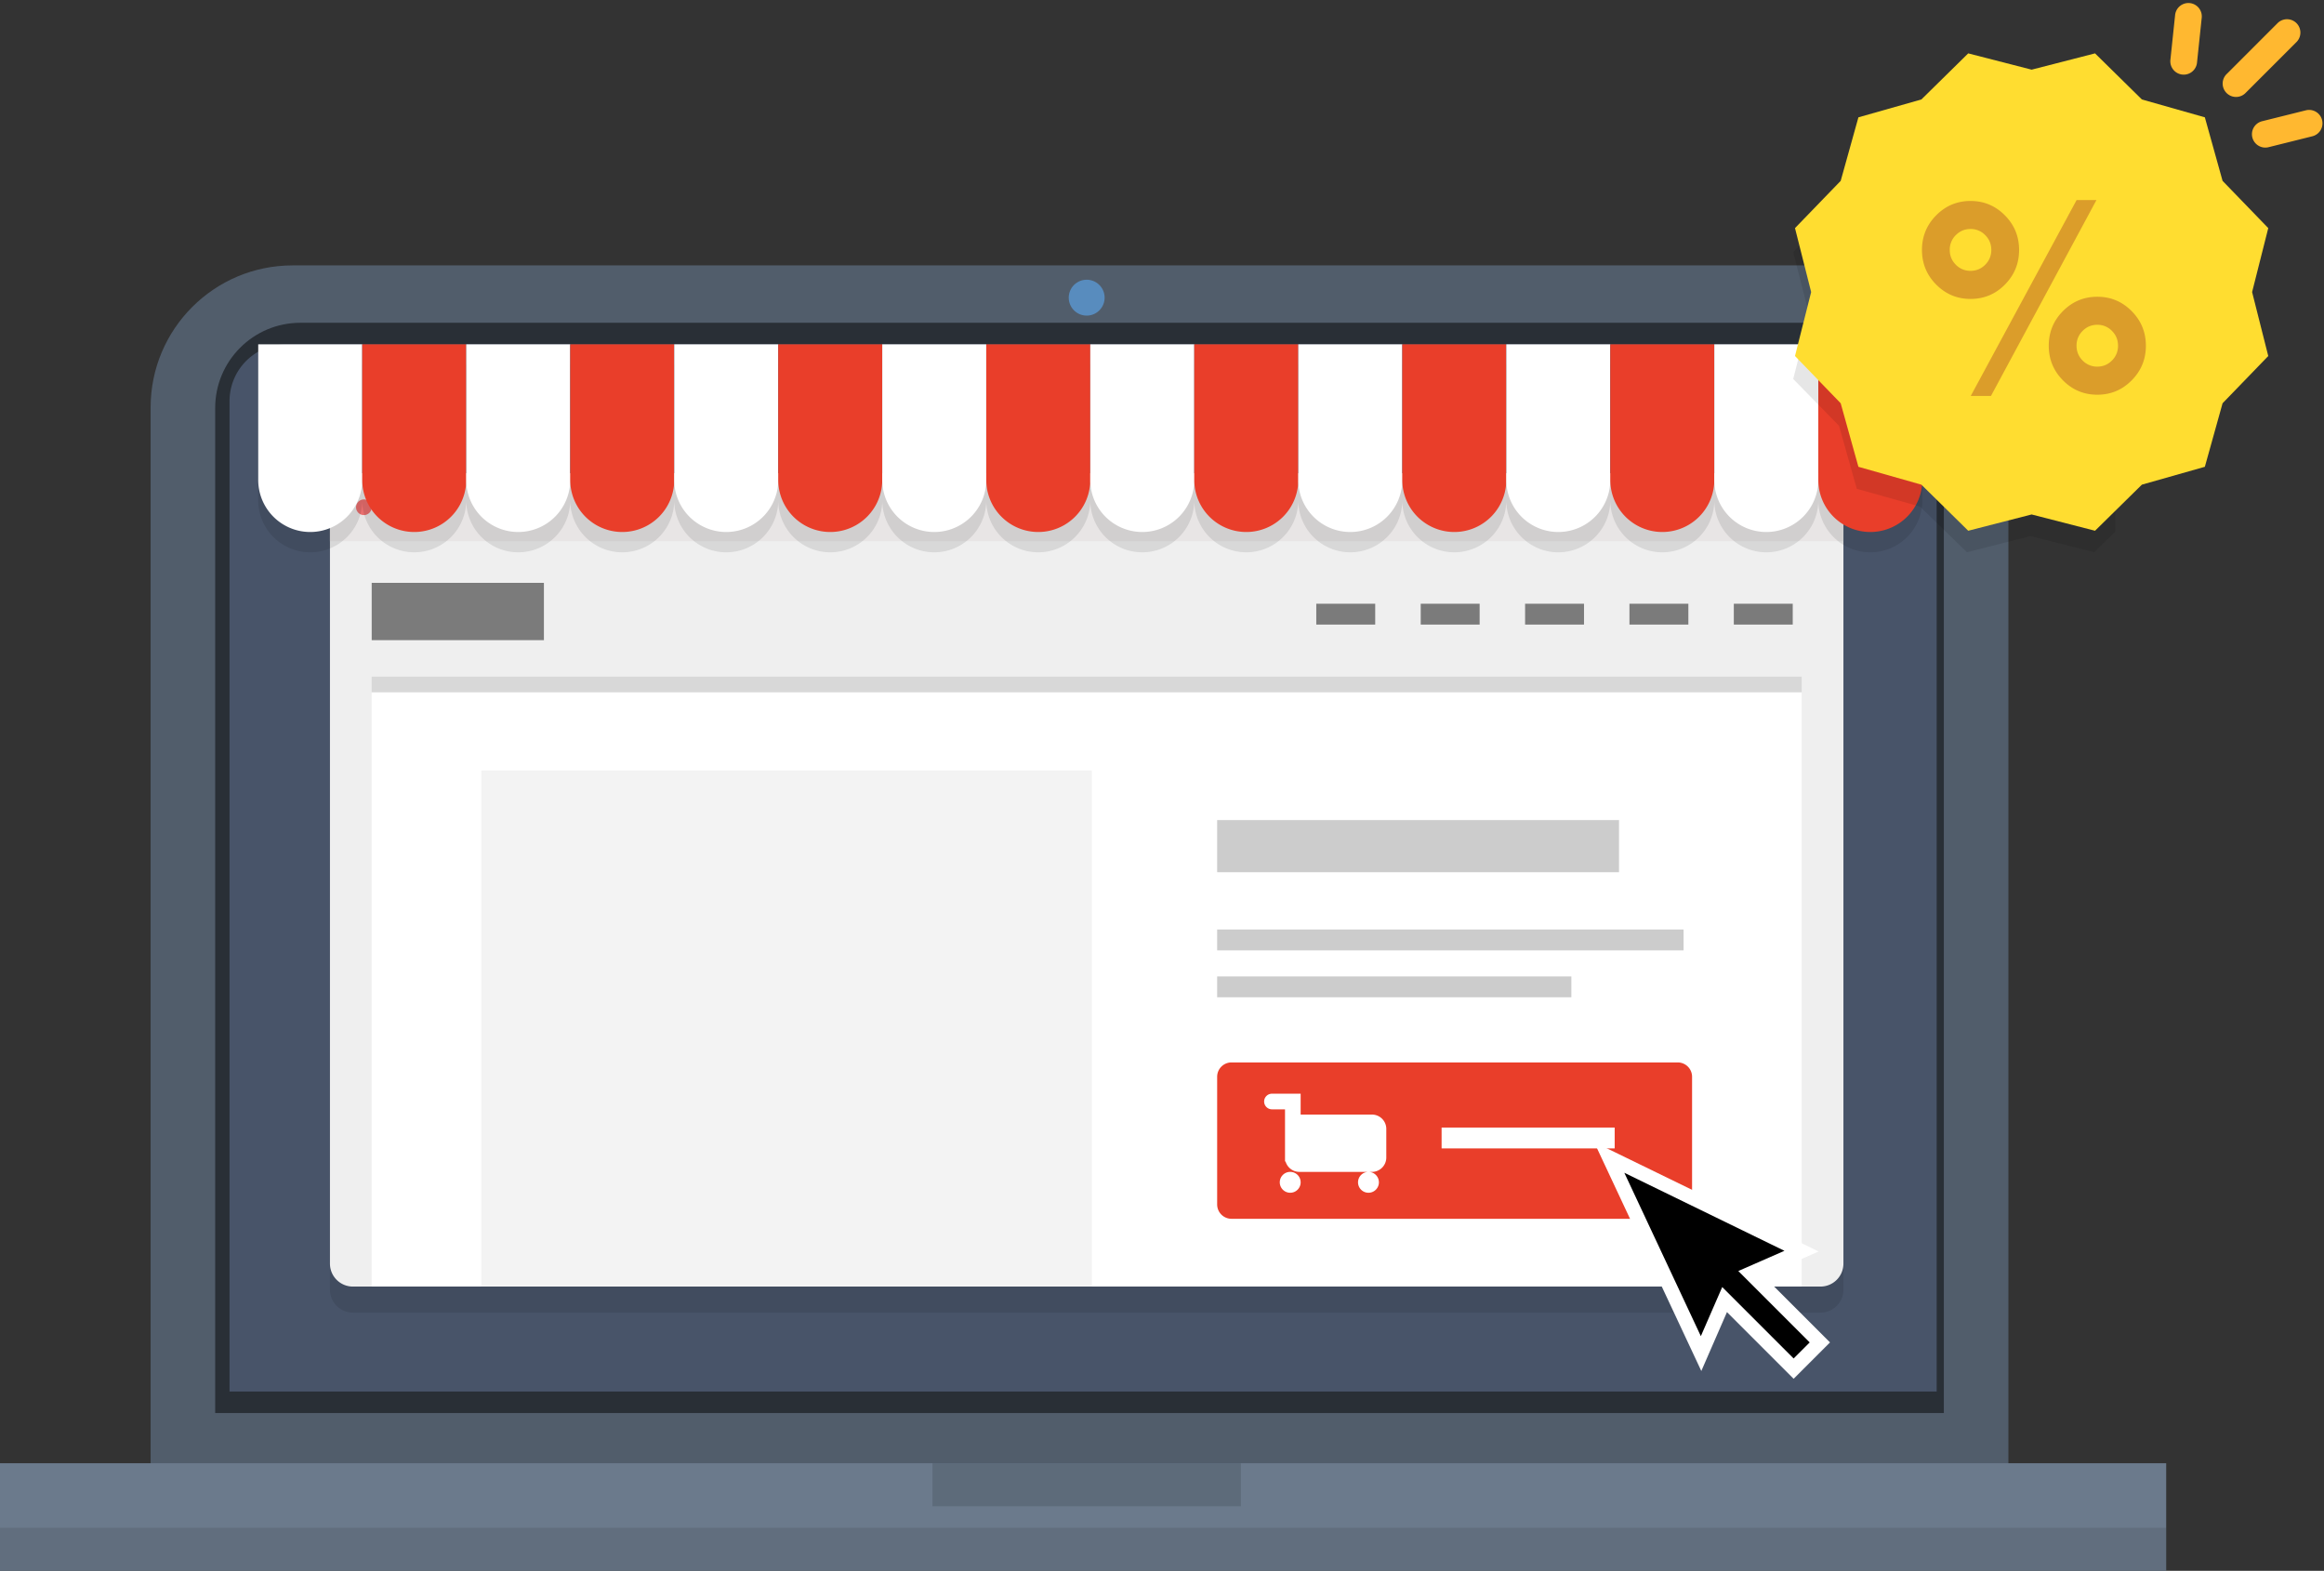 <svg xmlns="http://www.w3.org/2000/svg" xmlns:xlink="http://www.w3.org/1999/xlink" width="324" height="219" viewBox="0 0 324 219"><rect x="0" y="0" width="324" height="219" fill="#333333" stroke="none"/><defs><path id="p0lya" d="M277 906.8c0-10.935 8.865-19.8 19.8-19.8h219.4c10.935 0 19.8 8.865 19.8 19.8V1059H277z"/><path id="p0lyb" d="M286 906.88c0-6.561 5.319-11.88 11.88-11.88h217.24c6.561 0 11.88 5.319 11.88 11.88V1047H286z"/><path id="p0lyc" d="M288 905.92a7.92 7.92 0 0 1 7.92-7.92h222.16a7.92 7.92 0 0 1 7.92 7.92V1044H288z"/><path id="p0lyd" d="M302 925.74a3.2 3.2 0 0 1 3.2-3.2h204.6a3.2 3.2 0 0 1 3.2 3.2v104.06a3.2 3.2 0 0 1-3.2 3.2H305.2a3.2 3.2 0 0 1-3.2-3.2z"/><path id="p0lye" d="M302 919.2a3.2 3.2 0 0 1 3.2-3.2h204.6a3.2 3.2 0 0 1 3.2 3.2v106.97a3.2 3.2 0 0 1-3.2 3.2H305.2a3.2 3.2 0 0 1-3.2-3.2z"/><path id="p0lyf" d="M307.82 1029.36v-82.84h199.36v82.84z"/><path id="p0lyg" d="M425.69 1000.12a2 2 0 0 1 2-2h62.21a2 2 0 0 1 2 2v17.8a2 2 0 0 1-2 2h-62.21a2 2 0 0 1-2-2z"/><path id="p0lyh" d="M456.98 1010.107v-2.907h24.13v2.907z"/><path id="p0lyi" d="M447.27 1005.39a2 2 0 0 1 2 2v3.99a2 2 0 0 1-2 2h-10.12a2 2 0 0 1-1.923-1.45h-.077v-7.27h-1.82a1.09 1.09 0 0 1 0-2.18h4v2.91zm-12.85 9.445a1.455 1.455 0 1 1 2.91 0 1.455 1.455 0 0 1-2.91 0zm10.91 0a1.455 1.455 0 1 1 2.91 0 1.455 1.455 0 0 1-2.91 0z"/><path id="p0lyj" d="M307.82 939.25v-7.99h24.01v7.99z"/><path id="p0lyk" d="M425.69 971.597v-7.267h56.024v7.267z"/><path id="p0lyl" d="M425.69 982.497v-2.907h65.024v2.907z"/><path id="p0lym" d="M425.69 989.037v-2.907h49.382v2.907z"/><path id="p0lyn" d="M323.1 1029.36v-71.94h85.13v71.94z"/><path id="p0lyo" d="M307.82 944.34v2.18h199.36v-2.18z"/><path id="p0lyp" d="M497.72 937.077v-2.907h8.214v2.907z"/><path id="p0lyq" d="M483.17 937.077v-2.907h8.214v2.907z"/><path id="p0lyr" d="M468.62 937.077v-2.907h8.214v2.907z"/><path id="p0lys" d="M454.07 937.077v-2.907h8.214v2.907z"/><path id="p0lyt" d="M439.51 937.077v-2.907h8.214v2.907z"/><path id="p0lyu" d="M302 919.2a3.2 3.2 0 0 1 3.2-3.2h204.6a3.2 3.2 0 0 1 3.2 3.2v6.25H302z"/><path id="p0lyv" d="M310 920.72a1.09 1.09 0 1 1 2.18 0 1.09 1.09 0 0 1-2.18 0z"/><path id="p0lyw" d="M315.1 920.72a1.09 1.09 0 1 1 2.18 0 1.09 1.09 0 0 1-2.18 0z"/><path id="p0lyx" d="M305.64 920.72a1.09 1.09 0 1 1 2.18 0 1.09 1.09 0 0 1-2.18 0z"/><path id="p0lyy" d="M405 891.5a2.5 2.5 0 1 1 5 0 2.5 2.5 0 0 1-5 0z"/><path id="p0lyz" d="M256 1069v-15h302v15z"/><path id="p0lyA" d="M386 1060v-6h43v6z"/><path id="p0lyB" d="M256 1069v-6h302v6z"/><path id="p0lyC" d="M292 900.83h232v18.92a7.25 7.25 0 0 1-14.5 0 7.25 7.25 0 0 1-14.5 0 7.25 7.25 0 0 1-14.5 0 7.25 7.25 0 0 1-14.5 0 7.25 7.25 0 0 1-14.5 0 7.25 7.25 0 0 1-14.5 0 7.25 7.25 0 0 1-14.5 0 7.25 7.25 0 0 1-14.5 0 7.25 7.25 0 0 1-14.5 0 7.25 7.25 0 0 1-14.5 0 7.25 7.25 0 0 1-14.5 0 7.25 7.25 0 0 1-14.5 0 7.25 7.25 0 0 1-14.5 0 7.25 7.25 0 0 1-14.5 0 7.25 7.25 0 0 1-14.5 0 7.25 7.25 0 0 1-14.5 0z"/><path id="p0lyD" d="M292 898h14.5v18.92a7.25 7.25 0 0 1-14.5 0z"/><path id="p0lyE" d="M306.5 898H321v18.92a7.25 7.25 0 0 1-14.5 0z"/><path id="p0lyF" d="M321 898h14.5v18.92a7.25 7.25 0 0 1-14.5 0z"/><path id="p0lyG" d="M335.5 898H350v18.92a7.25 7.25 0 0 1-14.5 0z"/><path id="p0lyH" d="M350 898h14.5v18.92a7.25 7.25 0 0 1-14.5 0z"/><path id="p0lyI" d="M364.5 898H379v18.92a7.25 7.25 0 0 1-14.5 0z"/><path id="p0lyJ" d="M379 898h14.5v18.92a7.25 7.25 0 0 1-14.5 0z"/><path id="p0lyK" d="M393.5 898H408v18.92a7.25 7.25 0 0 1-14.5 0z"/><path id="p0lyL" d="M408 898h14.5v18.92a7.25 7.25 0 0 1-14.5 0z"/><path id="p0lyM" d="M422.5 898H437v18.92a7.25 7.25 0 0 1-14.5 0z"/><path id="p0lyN" d="M437 898h14.5v18.92a7.25 7.25 0 0 1-14.5 0z"/><path id="p0lyO" d="M451.5 898H466v18.92a7.25 7.25 0 0 1-14.5 0z"/><path id="p0lyP" d="M466 898h14.5v18.92a7.25 7.25 0 0 1-14.5 0z"/><path id="p0lyQ" d="M480.5 898H495v18.92a7.25 7.25 0 0 1-14.5 0z"/><path id="p0lyR" d="M495 898h14.5v18.92a7.25 7.25 0 0 1-14.5 0z"/><path id="p0lyS" d="M509.5 898H524v18.92a7.25 7.25 0 0 1-14.5 0z"/><path id="p0lyT" d="M539.09 924.738l-8.867 2.252-6.55-6.37-8.807-2.47-2.477-8.783-6.389-6.531 2.259-8.841-2.259-8.841 6.39-6.53 2.476-8.783 8.808-2.47 6.55-6.371 8.865 2.252 8.867-2.252 2.964 2.883v60.223l-2.964 2.884z"/><path id="p0lyU" d="M539.24 921.724l-8.84 2.271-6.53-6.425-8.78-2.492-2.47-8.857-6.37-6.587 2.252-8.917-2.252-8.916 6.37-6.587 2.47-8.857 8.78-2.492 6.53-6.425 8.84 2.271 8.839-2.271 6.53 6.425 8.78 2.492 2.47 8.857 6.37 6.587-2.252 8.916 2.252 8.917-6.37 6.587-2.47 8.857-8.78 2.492-6.53 6.425z"/><path id="p0lyV" d="M558.47 853.155a1.865 1.865 0 0 1 3.73 0v6.29a1.865 1.865 0 0 1-3.73 0z"/><path id="p0lyW" d="M568.8 852.935a1.865 1.865 0 1 1 3.73 0v10.05a1.865 1.865 0 1 1-3.73 0z"/><path id="p0lyX" d="M573.64 863.325a1.865 1.865 0 0 1 3.73 0v6.29a1.865 1.865 0 0 1-3.73 0z"/><path id="p0lyY" d="M545.51 877.89h2.765l-14.703 27.307h-2.82zm9.658 20.312c0 1.885-.661 3.495-1.984 4.829-1.322 1.334-2.918 2-4.786 2-1.869 0-3.464-.666-4.787-2-1.322-1.334-1.984-2.944-1.984-4.829 0-1.897.662-3.509 1.984-4.837 1.323-1.328 2.918-1.992 4.787-1.992 1.868 0 3.464.667 4.786 2.001 1.323 1.334 1.984 2.944 1.984 4.828zm-3.884-.005c0-.807-.281-1.495-.845-2.063a2.775 2.775 0 0 0-2.046-.853c-.8 0-1.482.284-2.046.853a2.824 2.824 0 0 0-.846 2.063c0 .808.282 1.495.846 2.064a2.775 2.775 0 0 0 2.046.853c.8 0 1.482-.284 2.046-.853a2.824 2.824 0 0 0 .845-2.064zm-13.793-13.35c0 1.885-.658 3.495-1.975 4.829-1.316 1.334-2.915 2-4.796 2-1.868 0-3.464-.666-4.786-2-1.323-1.334-1.984-2.944-1.984-4.828 0-1.885.661-3.495 1.984-4.829 1.322-1.334 2.918-2 4.786-2 1.869 0 3.464.666 4.787 2s1.984 2.944 1.984 4.829zm-6.77 2.912c.801 0 1.484-.284 2.049-.853a2.821 2.821 0 0 0 .847-2.063c0-.808-.282-1.496-.847-2.064a2.782 2.782 0 0 0-2.05-.853c-.801 0-1.484.284-2.05.853a2.821 2.821 0 0 0-.846 2.064c0 .807.282 1.495.847 2.063a2.782 2.782 0 0 0 2.05.853z"/><path id="p0lyZ" d="M494.281 1005L484 1033.392l7.641-3.005V1044h5.169v-13.613l7.19 2.81z"/></defs><g><g transform="translate(-256 -850)"><g><use fill="#515d6b" xlink:href="#p0lya"/></g><g><use fill="#292f36" xlink:href="#p0lyb"/></g><g><use fill="#485469" xlink:href="#p0lyc"/></g><g><g opacity=".1"><use xlink:href="#p0lyd"/></g><g><use fill="#efefef" xlink:href="#p0lye"/></g><g><use fill="#fff" xlink:href="#p0lyf"/></g><g><use fill="#e93e2a" xlink:href="#p0lyg"/></g><g><use fill="#fff" xlink:href="#p0lyh"/></g><g><use fill="#fff" xlink:href="#p0lyi"/></g><g><use fill="#7b7b7b" xlink:href="#p0lyj"/></g><g><use fill="#ccc" xlink:href="#p0lyk"/></g><g><use fill="#ccc" xlink:href="#p0lyl"/></g><g><use fill="#ccc" xlink:href="#p0lym"/></g><g><use fill="#f3f3f3" xlink:href="#p0lyn"/></g><g><use fill-opacity=".1" xlink:href="#p0lyo"/></g><g><use fill="#7b7b7b" xlink:href="#p0lyp"/></g><g><use fill="#7b7b7b" xlink:href="#p0lyq"/></g><g><use fill="#7b7b7b" xlink:href="#p0lyr"/></g><g><use fill="#7b7b7b" xlink:href="#p0lys"/></g><g><use fill="#7b7b7b" xlink:href="#p0lyt"/></g><g><use fill="#e8e5e5" xlink:href="#p0lyu"/></g><g><use fill="#fdad5f" xlink:href="#p0lyv"/></g><g><use fill="#588cbe" xlink:href="#p0lyw"/></g><g><use fill="#e86e6e" xlink:href="#p0lyx"/></g></g><g><use fill="#588cbe" xlink:href="#p0lyy"/></g><g><use fill="#6b7a8c" xlink:href="#p0lyz"/></g><g><use fill="#5d6b7a" xlink:href="#p0lyA"/></g><g><use fill-opacity=".1" xlink:href="#p0lyB"/></g><g><g><use fill-opacity=".1" xlink:href="#p0lyC"/></g><g><use fill="#fff" xlink:href="#p0lyD"/></g><g><use fill="#e93e2a" xlink:href="#p0lyE"/></g><g><use fill="#fff" xlink:href="#p0lyF"/></g><g><use fill="#e93e2a" xlink:href="#p0lyG"/></g><g><use fill="#fff" xlink:href="#p0lyH"/></g><g><use fill="#e93e2a" xlink:href="#p0lyI"/></g><g><use fill="#fff" xlink:href="#p0lyJ"/></g><g><use fill="#e93e2a" xlink:href="#p0lyK"/></g><g><use fill="#fff" xlink:href="#p0lyL"/></g><g><use fill="#e93e2a" xlink:href="#p0lyM"/></g><g><use fill="#fff" xlink:href="#p0lyN"/></g><g><use fill="#e93e2a" xlink:href="#p0lyO"/></g><g><use fill="#fff" xlink:href="#p0lyP"/></g><g><use fill="#e93e2a" xlink:href="#p0lyQ"/></g><g><use fill="#fff" xlink:href="#p0lyR"/></g><g><use fill="#e93e2a" xlink:href="#p0lyS"/></g></g><g><g opacity=".1"><use xlink:href="#p0lyT"/></g><g><g><use fill="#ffdd30" xlink:href="#p0lyU"/></g><g transform="rotate(6 569 860)"><g><use fill="#ffb830" xlink:href="#p0lyV"/></g><g transform="rotate(39 571 858.5)"><use fill="#ffb830" xlink:href="#p0lyW"/></g><g transform="rotate(70 575 867)"><use fill="#ffb830" xlink:href="#p0lyX"/></g></g><g><use fill="#db9d2a" xlink:href="#p0lyY"/></g></g></g><g/><g transform="rotate(-45 495 1025)"><use xlink:href="#p0lyZ"/><use fill="#fff" fill-opacity="0" stroke="#fff" stroke-miterlimit="50" stroke-width="2" xlink:href="#p0lyZ"/></g></g></g></svg>